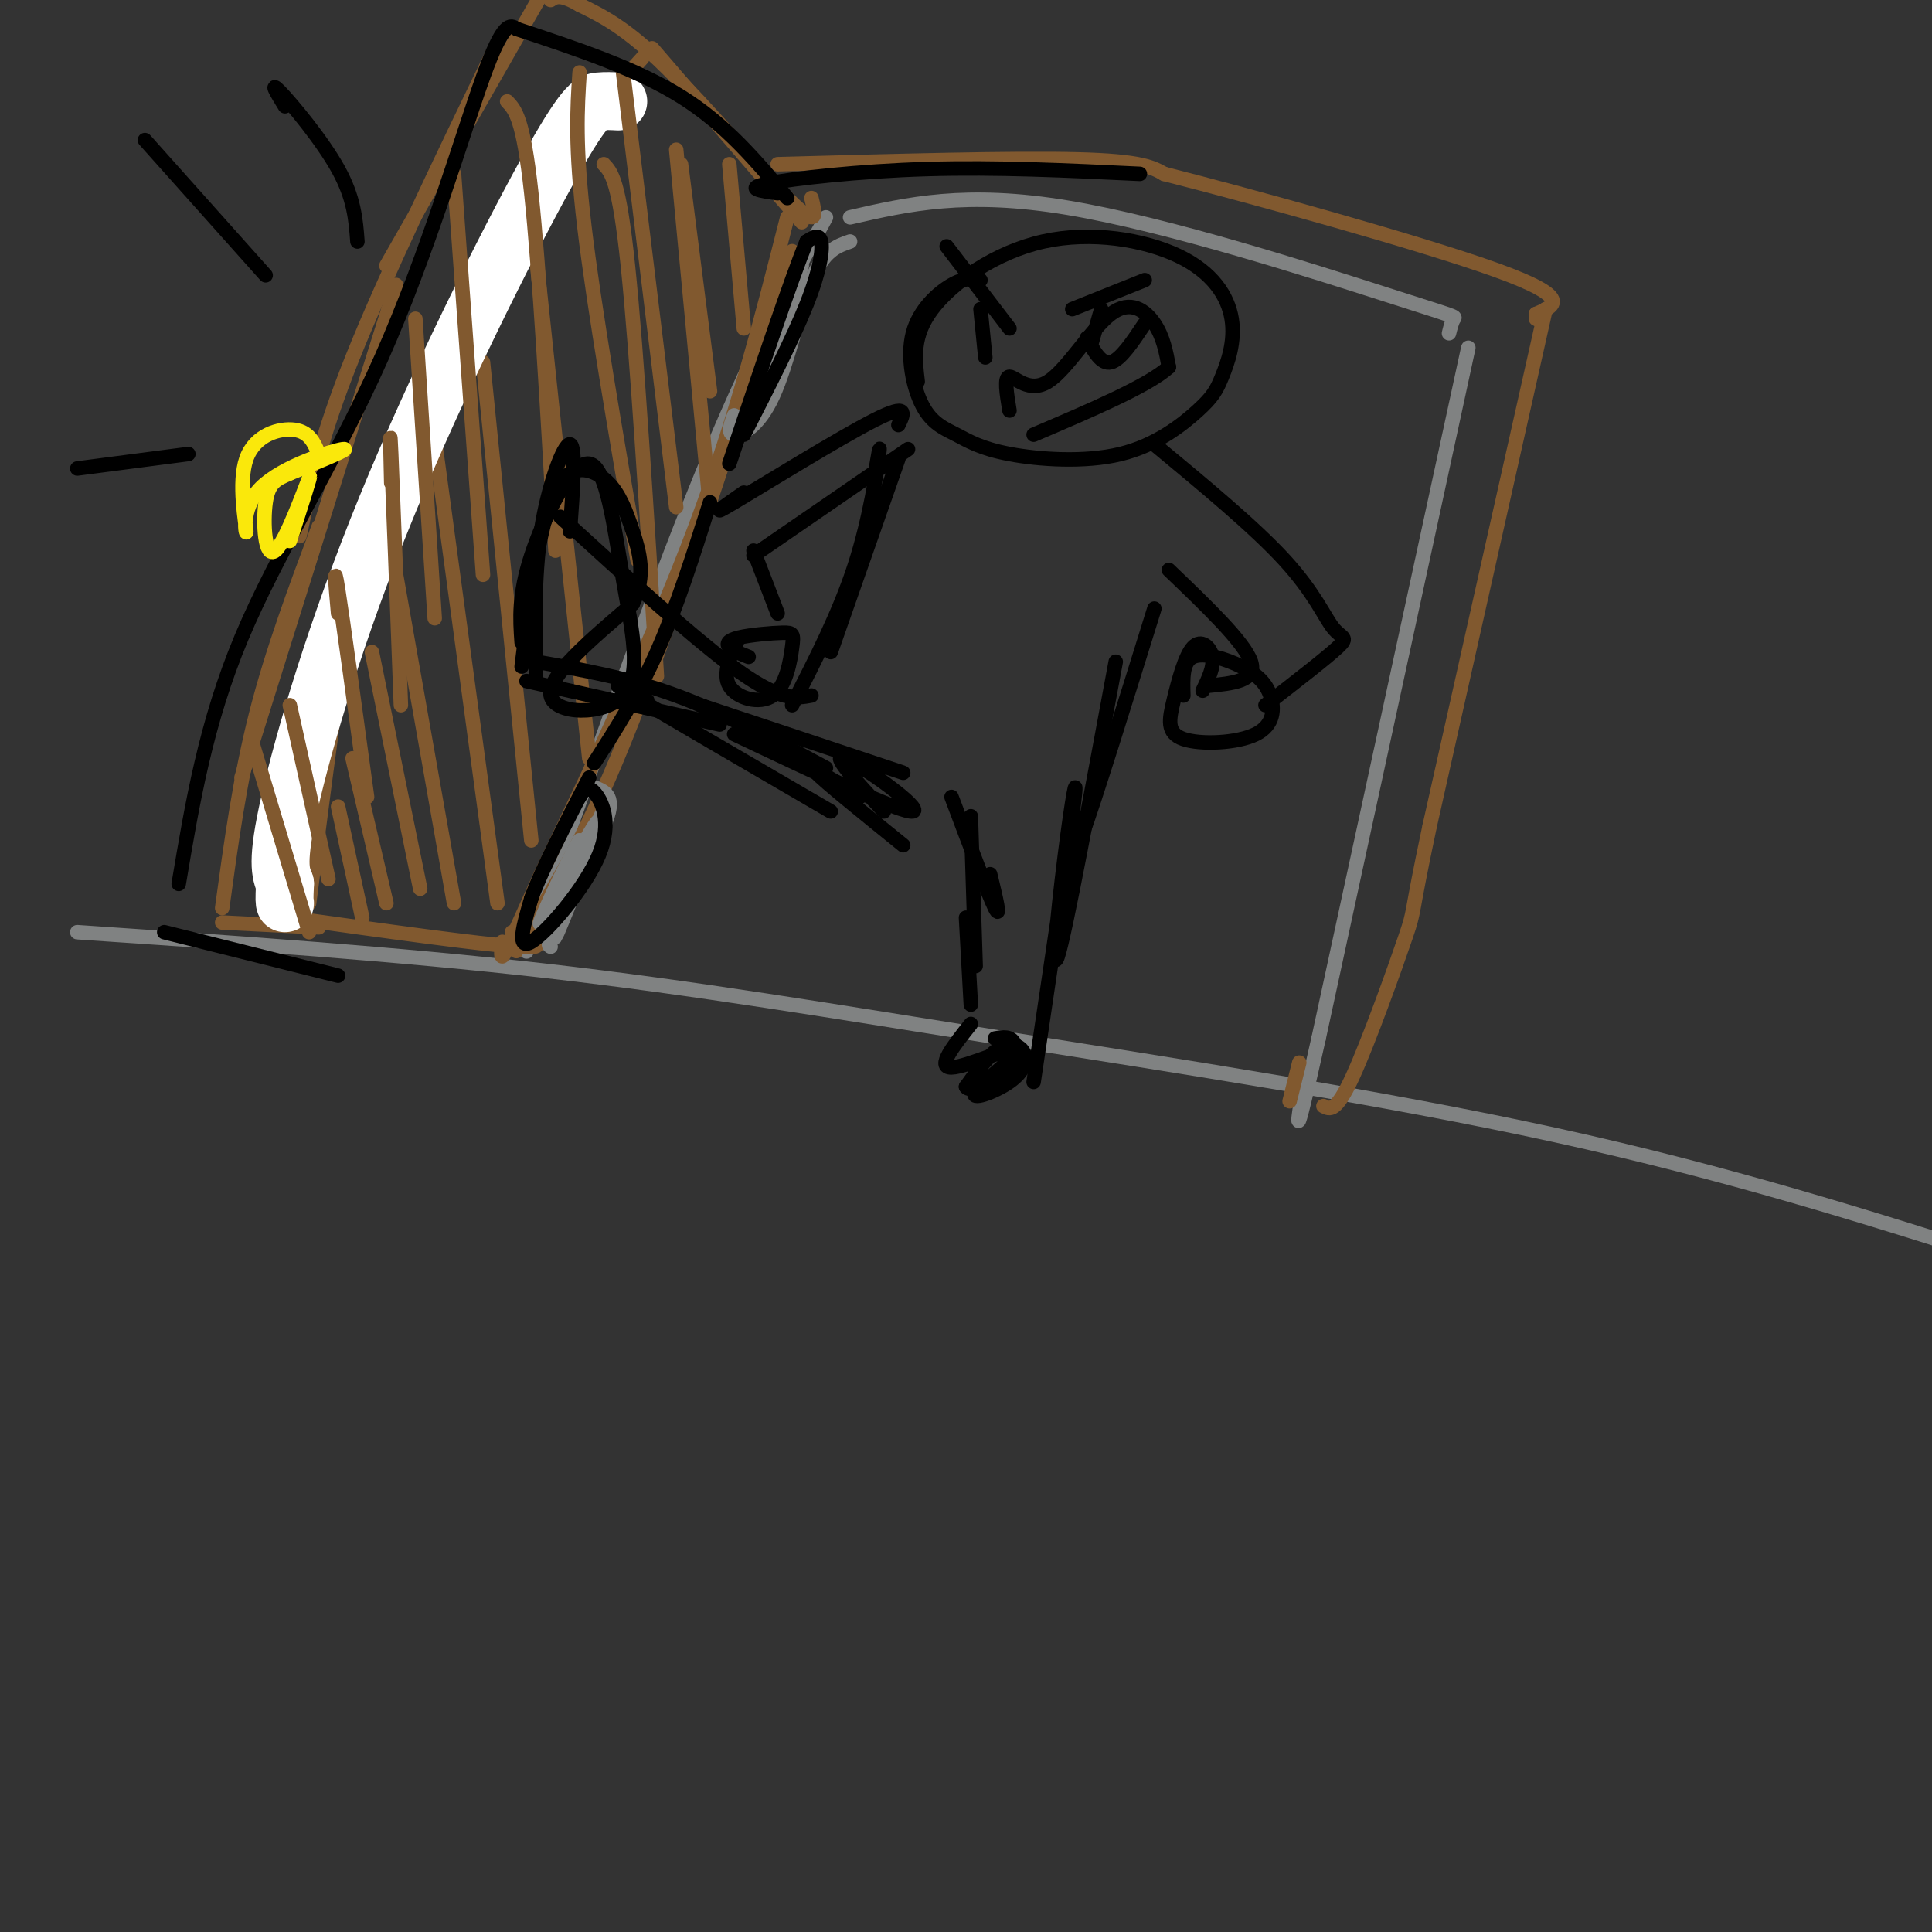 <svg viewBox='0 0 400 400' version='1.1' xmlns='http://www.w3.org/2000/svg' xmlns:xlink='http://www.w3.org/1999/xlink'><rect x="0" y="0" width="400" height="400" fill="#333333" stroke="none"/><g fill='none' stroke='rgb(128,130,130)' stroke-width='3' stroke-linecap='round' stroke-linejoin='round'><path d='M16,193c33.089,2.238 66.179,4.476 97,8c30.821,3.524 59.375,8.333 95,14c35.625,5.667 78.321,12.190 114,20c35.679,7.810 64.339,16.905 93,26'/><path d='M109,197c12.833,-36.333 25.667,-72.667 36,-98c10.333,-25.333 18.167,-39.667 26,-54'/><path d='M176,45c11.976,-2.750 23.952,-5.500 45,-2c21.048,3.500 51.167,13.250 66,18c14.833,4.750 14.381,4.500 14,5c-0.381,0.500 -0.690,1.750 -1,3'/><path d='M304,72c0.000,0.000 -31.000,143.000 -31,143'/><path d='M273,215c-5.667,25.333 -4.333,17.167 -3,9'/></g>
<g fill='none' stroke='rgb(129,89,47)' stroke-width='3' stroke-linecap='round' stroke-linejoin='round'><path d='M166,46c0.000,0.000 -31.000,-36.000 -31,-36'/><path d='M133,12c-10.333,11.417 -20.667,22.833 -30,41c-9.333,18.167 -17.667,43.083 -26,68'/><path d='M77,121c-5.333,13.244 -5.667,12.356 -7,21c-1.333,8.644 -3.667,26.822 -6,45'/><path d='M60,190c19.667,2.750 39.333,5.500 47,6c7.667,0.500 3.333,-1.250 -1,-3'/><path d='M70,167c0.000,0.000 5.000,23.000 5,23'/><path d='M73,157c0.000,0.000 7.000,30.000 7,30'/><path d='M77,135c0.000,0.000 10.000,49.000 10,49'/><path d='M82,119c0.000,0.000 12.000,68.000 12,68'/><path d='M90,91c0.000,0.000 13.000,96.000 13,96'/><path d='M100,75c0.000,0.000 10.000,99.000 10,99'/><path d='M111,53c0.000,0.000 11.000,104.000 11,104'/><path d='M125,34c1.583,1.667 3.167,3.333 5,21c1.833,17.667 3.917,51.333 6,85'/><path d='M140,31c0.000,0.000 7.000,74.000 7,74'/><path d='M151,34c0.000,0.000 3.000,34.000 3,34'/><path d='M164,52c-11.917,36.750 -23.833,73.500 -33,97c-9.167,23.500 -15.583,33.750 -22,44'/><path d='M109,193c-3.667,7.167 -1.833,3.083 0,-1'/><path d='M161,34c24.333,-0.667 48.667,-1.333 62,-1c13.333,0.333 15.667,1.667 18,3'/><path d='M241,36c17.778,4.511 53.222,14.289 69,20c15.778,5.711 11.889,7.356 8,9'/><path d='M318,65c1.333,1.667 0.667,1.333 0,1'/><path d='M320,64c0.000,0.000 -24.000,107.000 -24,107'/><path d='M296,171c-4.262,20.107 -2.917,16.875 -5,23c-2.083,6.125 -7.595,21.607 -11,29c-3.405,7.393 -4.702,6.696 -6,6'/><path d='M267,228c0.000,0.000 2.000,-8.000 2,-8'/><path d='M168,41c0.800,3.244 1.600,6.489 -4,1c-5.600,-5.489 -17.600,-19.711 -26,-28c-8.400,-8.289 -13.200,-10.644 -18,-13'/><path d='M120,1c-4.000,-2.333 -5.000,-1.667 -6,-1'/><path d='M112,-1c0.000,0.000 -32.000,56.000 -32,56'/><path d='M102,11c-11.167,23.167 -22.333,46.333 -29,63c-6.667,16.667 -8.833,26.833 -11,37'/><path d='M82,59c0.000,0.000 -32.000,102.000 -32,102'/><path d='M66,109c-4.833,12.917 -9.667,25.833 -13,39c-3.333,13.167 -5.167,26.583 -7,40'/><path d='M46,191c0.000,0.000 20.000,1.000 20,1'/></g>
<g fill='none' stroke='rgb(255,255,255)' stroke-width='12' stroke-linecap='round' stroke-linejoin='round'><path d='M128,21c-1.287,-0.067 -2.574,-0.134 -4,0c-1.426,0.134 -2.990,0.469 -11,15c-8.010,14.531 -22.464,43.258 -33,69c-10.536,25.742 -17.153,48.498 -20,61c-2.847,12.502 -1.923,14.751 -1,17'/><path d='M59,183c-0.167,3.500 -0.083,3.750 0,4'/></g>
<g fill='none' stroke='rgb(129,89,47)' stroke-width='3' stroke-linecap='round' stroke-linejoin='round'><path d='M52,153c0.000,0.000 12.000,40.000 12,40'/><path d='M60,146c0.000,0.000 8.000,36.000 8,36'/><path d='M70,127c-0.500,-5.667 -1.000,-11.333 0,-5c1.000,6.333 3.500,24.667 6,43'/><path d='M81,100c-0.167,-6.833 -0.333,-13.667 0,-6c0.333,7.667 1.167,29.833 2,52'/><path d='M86,66c0.000,0.000 4.000,62.000 4,62'/><path d='M94,36c0.000,0.000 6.000,83.000 6,83'/><path d='M105,21c1.667,1.750 3.333,3.500 5,19c1.667,15.500 3.333,44.750 5,74'/><path d='M120,15c-0.500,7.583 -1.000,15.167 1,32c2.000,16.833 6.500,42.917 11,69'/><path d='M129,15c0.000,0.000 11.000,90.000 11,90'/><path d='M141,34c0.000,0.000 6.000,47.000 6,47'/><path d='M163,45c-5.250,20.667 -10.500,41.333 -19,64c-8.500,22.667 -20.250,47.333 -32,72'/><path d='M112,181c-6.756,15.111 -7.644,16.889 -8,17c-0.356,0.111 -0.178,-1.444 0,-3'/></g>
<g fill='none' stroke='rgb(128,130,130)' stroke-width='3' stroke-linecap='round' stroke-linejoin='round'><path d='M176,50c-2.714,0.929 -5.429,1.857 -8,8c-2.571,6.143 -5.000,17.500 -8,24c-3.000,6.500 -6.571,8.143 -8,8c-1.429,-0.143 -0.714,-2.071 0,-4'/><path d='M166,55c-4.333,13.417 -8.667,26.833 -9,28c-0.333,1.167 3.333,-9.917 7,-21'/><path d='M123,163c2.375,0.935 4.750,1.869 2,8c-2.750,6.131 -10.625,17.458 -12,20c-1.375,2.542 3.750,-3.702 6,-8c2.250,-4.298 1.625,-6.649 1,-9'/><path d='M120,174c-2.583,4.253 -9.540,19.385 -8,17c1.540,-2.385 11.578,-22.289 12,-21c0.422,1.289 -8.771,23.770 -9,24c-0.229,0.230 8.506,-21.791 10,-26c1.494,-4.209 -4.253,9.396 -10,23'/><path d='M115,191c-1.833,4.667 -1.417,4.833 -1,5'/></g>
<g fill='none' stroke='rgb(0,0,0)' stroke-width='3' stroke-linecap='round' stroke-linejoin='round'><path d='M120,165c0.738,-1.304 1.476,-2.607 3,-1c1.524,1.607 3.833,6.125 1,13c-2.833,6.875 -10.810,16.107 -14,18c-3.190,1.893 -1.595,-3.554 0,-9'/><path d='M110,186c2.000,-5.667 7.000,-15.333 12,-25'/><path d='M154,90c5.089,-9.956 10.178,-19.911 13,-27c2.822,-7.089 3.378,-11.311 3,-13c-0.378,-1.689 -1.689,-0.844 -3,0'/><path d='M167,50c-3.167,7.667 -9.583,26.833 -16,46'/><path d='M147,104c-3.500,11.000 -7.000,22.000 -11,31c-4.000,9.000 -8.500,16.000 -13,23'/><path d='M163,41c-6.333,-7.583 -12.667,-15.167 -22,-21c-9.333,-5.833 -21.667,-9.917 -34,-14'/><path d='M107,6c-1.369,-0.911 -2.738,-1.821 -7,10c-4.262,11.821 -11.417,36.375 -21,58c-9.583,21.625 -21.595,40.321 -29,58c-7.405,17.679 -10.202,34.339 -13,51'/><path d='M34,193c0.000,0.000 36.000,9.000 36,9'/><path d='M161,40c-3.533,-0.489 -7.067,-0.978 -2,-2c5.067,-1.022 18.733,-2.578 33,-3c14.267,-0.422 29.133,0.289 44,1'/></g>
<g fill='none' stroke='rgb(250,232,11)' stroke-width='3' stroke-linecap='round' stroke-linejoin='round'><path d='M66,94c-0.964,-2.284 -1.928,-4.568 -5,-5c-3.072,-0.432 -8.251,0.986 -10,6c-1.749,5.014 -0.067,13.622 0,15c0.067,1.378 -1.482,-4.475 3,-9c4.482,-4.525 14.995,-7.721 17,-8c2.005,-0.279 -4.497,2.361 -11,5'/><path d='M60,98c-2.831,1.246 -4.408,1.860 -5,6c-0.592,4.140 -0.198,11.807 2,10c2.198,-1.807 6.199,-13.088 7,-15c0.801,-1.912 -1.600,5.544 -4,13'/></g>
<g fill='none' stroke='rgb(0,0,0)' stroke-width='3' stroke-linecap='round' stroke-linejoin='round'><path d='M203,58c-1.613,-0.296 -3.227,-0.592 -6,1c-2.773,1.592 -6.707,5.072 -8,10c-1.293,4.928 0.055,11.305 2,15c1.945,3.695 4.487,4.707 7,6c2.513,1.293 4.998,2.866 11,4c6.002,1.134 15.522,1.827 23,0c7.478,-1.827 12.912,-6.175 16,-9c3.088,-2.825 3.828,-4.128 5,-7c1.172,-2.872 2.775,-7.314 2,-12c-0.775,-4.686 -3.929,-9.617 -11,-13c-7.071,-3.383 -18.057,-5.219 -28,-3c-9.943,2.219 -18.841,8.491 -23,14c-4.159,5.509 -3.580,10.254 -3,15'/><path d='M196,51c0.000,0.000 13.000,17.000 13,17'/><path d='M203,64c0.000,0.000 1.000,10.000 1,10'/><path d='M237,58c0.000,0.000 -15.000,6.000 -15,6'/><path d='M228,64c0.000,0.000 -2.000,7.000 -2,7'/><path d='M209,85c-0.579,-3.498 -1.158,-6.995 0,-7c1.158,-0.005 4.053,3.483 8,1c3.947,-2.483 8.947,-10.938 13,-14c4.053,-3.062 7.158,-0.732 9,2c1.842,2.732 2.421,5.866 3,9'/><path d='M242,76c-4.167,3.833 -16.083,8.917 -28,14'/><path d='M225,70c1.500,2.750 3.000,5.500 5,5c2.000,-0.500 4.500,-4.250 7,-8'/><path d='M239,92c10.399,8.607 20.798,17.214 27,24c6.202,6.786 8.208,11.750 10,14c1.792,2.250 3.369,1.786 1,4c-2.369,2.214 -8.685,7.107 -15,12'/><path d='M242,118c7.833,7.500 15.667,15.000 17,19c1.333,4.000 -3.833,4.500 -9,5'/><path d='M249,143c1.191,-2.462 2.382,-4.923 2,-7c-0.382,-2.077 -2.337,-3.769 -4,-2c-1.663,1.769 -3.033,6.998 -4,11c-0.967,4.002 -1.531,6.775 2,8c3.531,1.225 11.156,0.900 15,-1c3.844,-1.900 3.907,-5.375 3,-8c-0.907,-2.625 -2.783,-4.399 -6,-6c-3.217,-1.601 -7.776,-3.029 -10,-2c-2.224,1.029 -2.112,4.514 -2,8'/><path d='M186,88c1.156,-2.356 2.311,-4.711 -5,-1c-7.311,3.711 -23.089,13.489 -29,17c-5.911,3.511 -1.956,0.756 2,-2'/><path d='M188,93c0.000,0.000 -32.000,22.000 -32,22'/><path d='M156,114c0.000,0.000 5.000,13.000 5,13'/><path d='M153,132c-1.745,3.722 -3.490,7.444 -2,10c1.490,2.556 6.214,3.945 9,2c2.786,-1.945 3.633,-7.223 4,-10c0.367,-2.777 0.253,-3.054 -2,-3c-2.253,0.054 -6.645,0.438 -9,1c-2.355,0.562 -2.673,1.304 -2,2c0.673,0.696 2.336,1.348 4,2'/><path d='M186,95c0.000,0.000 -14.000,40.000 -14,40'/><path d='M168,144c-3.167,0.583 -6.333,1.167 -15,-5c-8.667,-6.167 -22.833,-19.083 -37,-32'/><path d='M118,110c0.644,-8.911 1.289,-17.822 0,-18c-1.289,-0.178 -4.511,8.378 -6,18c-1.489,9.622 -1.244,20.311 -1,31'/><path d='M111,137c9.500,1.667 19.000,3.333 29,7c10.000,3.667 20.500,9.333 31,15'/><path d='M145,146c0.000,0.000 42.000,14.000 42,14'/><path d='M197,165c3.833,10.167 7.667,20.333 9,23c1.333,2.667 0.167,-2.167 -1,-7'/><path d='M201,169c0.000,0.000 1.000,31.000 1,31'/><path d='M239,126c-6.167,19.833 -12.333,39.667 -15,47c-2.667,7.333 -1.833,2.167 -1,-3'/><path d='M231,137c-5.220,28.161 -10.440,56.321 -12,61c-1.560,4.679 0.542,-14.125 2,-25c1.458,-10.875 2.274,-13.821 1,-4c-1.274,9.821 -4.637,32.411 -8,55'/><path d='M200,190c0.000,0.000 1.000,18.000 1,18'/><path d='M201,212c-3.598,4.535 -7.195,9.069 -4,9c3.195,-0.069 13.183,-4.742 14,-4c0.817,0.742 -7.535,6.901 -9,9c-1.465,2.099 3.958,0.140 7,-2c3.042,-2.140 3.704,-4.461 3,-6c-0.704,-1.539 -2.772,-2.297 -5,-1c-2.228,1.297 -4.614,4.648 -7,8'/><path d='M200,225c0.560,1.190 5.458,0.167 8,-2c2.542,-2.167 2.726,-5.476 2,-7c-0.726,-1.524 -2.363,-1.262 -4,-1'/><path d='M108,133c-0.341,-4.915 -0.681,-9.829 2,-18c2.681,-8.171 8.384,-19.598 12,-19c3.616,0.598 5.144,13.222 7,24c1.856,10.778 4.038,19.709 0,24c-4.038,4.291 -14.297,3.940 -15,0c-0.703,-3.940 8.148,-11.470 17,-19'/><path d='M131,125c2.826,-5.795 1.390,-10.782 0,-15c-1.390,-4.218 -2.733,-7.667 -5,-10c-2.267,-2.333 -5.456,-3.551 -8,-2c-2.544,1.551 -4.441,5.872 -6,13c-1.559,7.128 -2.779,17.064 -4,27'/><path d='M109,141c0.000,0.000 40.000,9.000 40,9'/><path d='M134,145c-4.667,-2.417 -9.333,-4.833 -3,-1c6.333,3.833 23.667,13.917 41,24'/><path d='M152,152c17.356,8.222 34.711,16.444 37,16c2.289,-0.444 -10.489,-9.556 -14,-11c-3.511,-1.444 2.244,4.778 8,11'/><path d='M178,165c-5.250,-3.333 -10.500,-6.667 -9,-5c1.500,1.667 9.750,8.333 18,15'/><path d='M181,99c0.689,-4.022 1.378,-8.044 1,-5c-0.378,3.044 -1.822,13.156 -5,23c-3.178,9.844 -8.089,19.422 -13,29'/><path d='M59,22c-1.667,-2.711 -3.333,-5.422 -1,-3c2.333,2.422 8.667,9.978 12,16c3.333,6.022 3.667,10.511 4,15'/><path d='M30,29c0.000,0.000 25.000,28.000 25,28'/><path d='M39,94c0.000,0.000 -23.000,3.000 -23,3'/></g>
</svg>